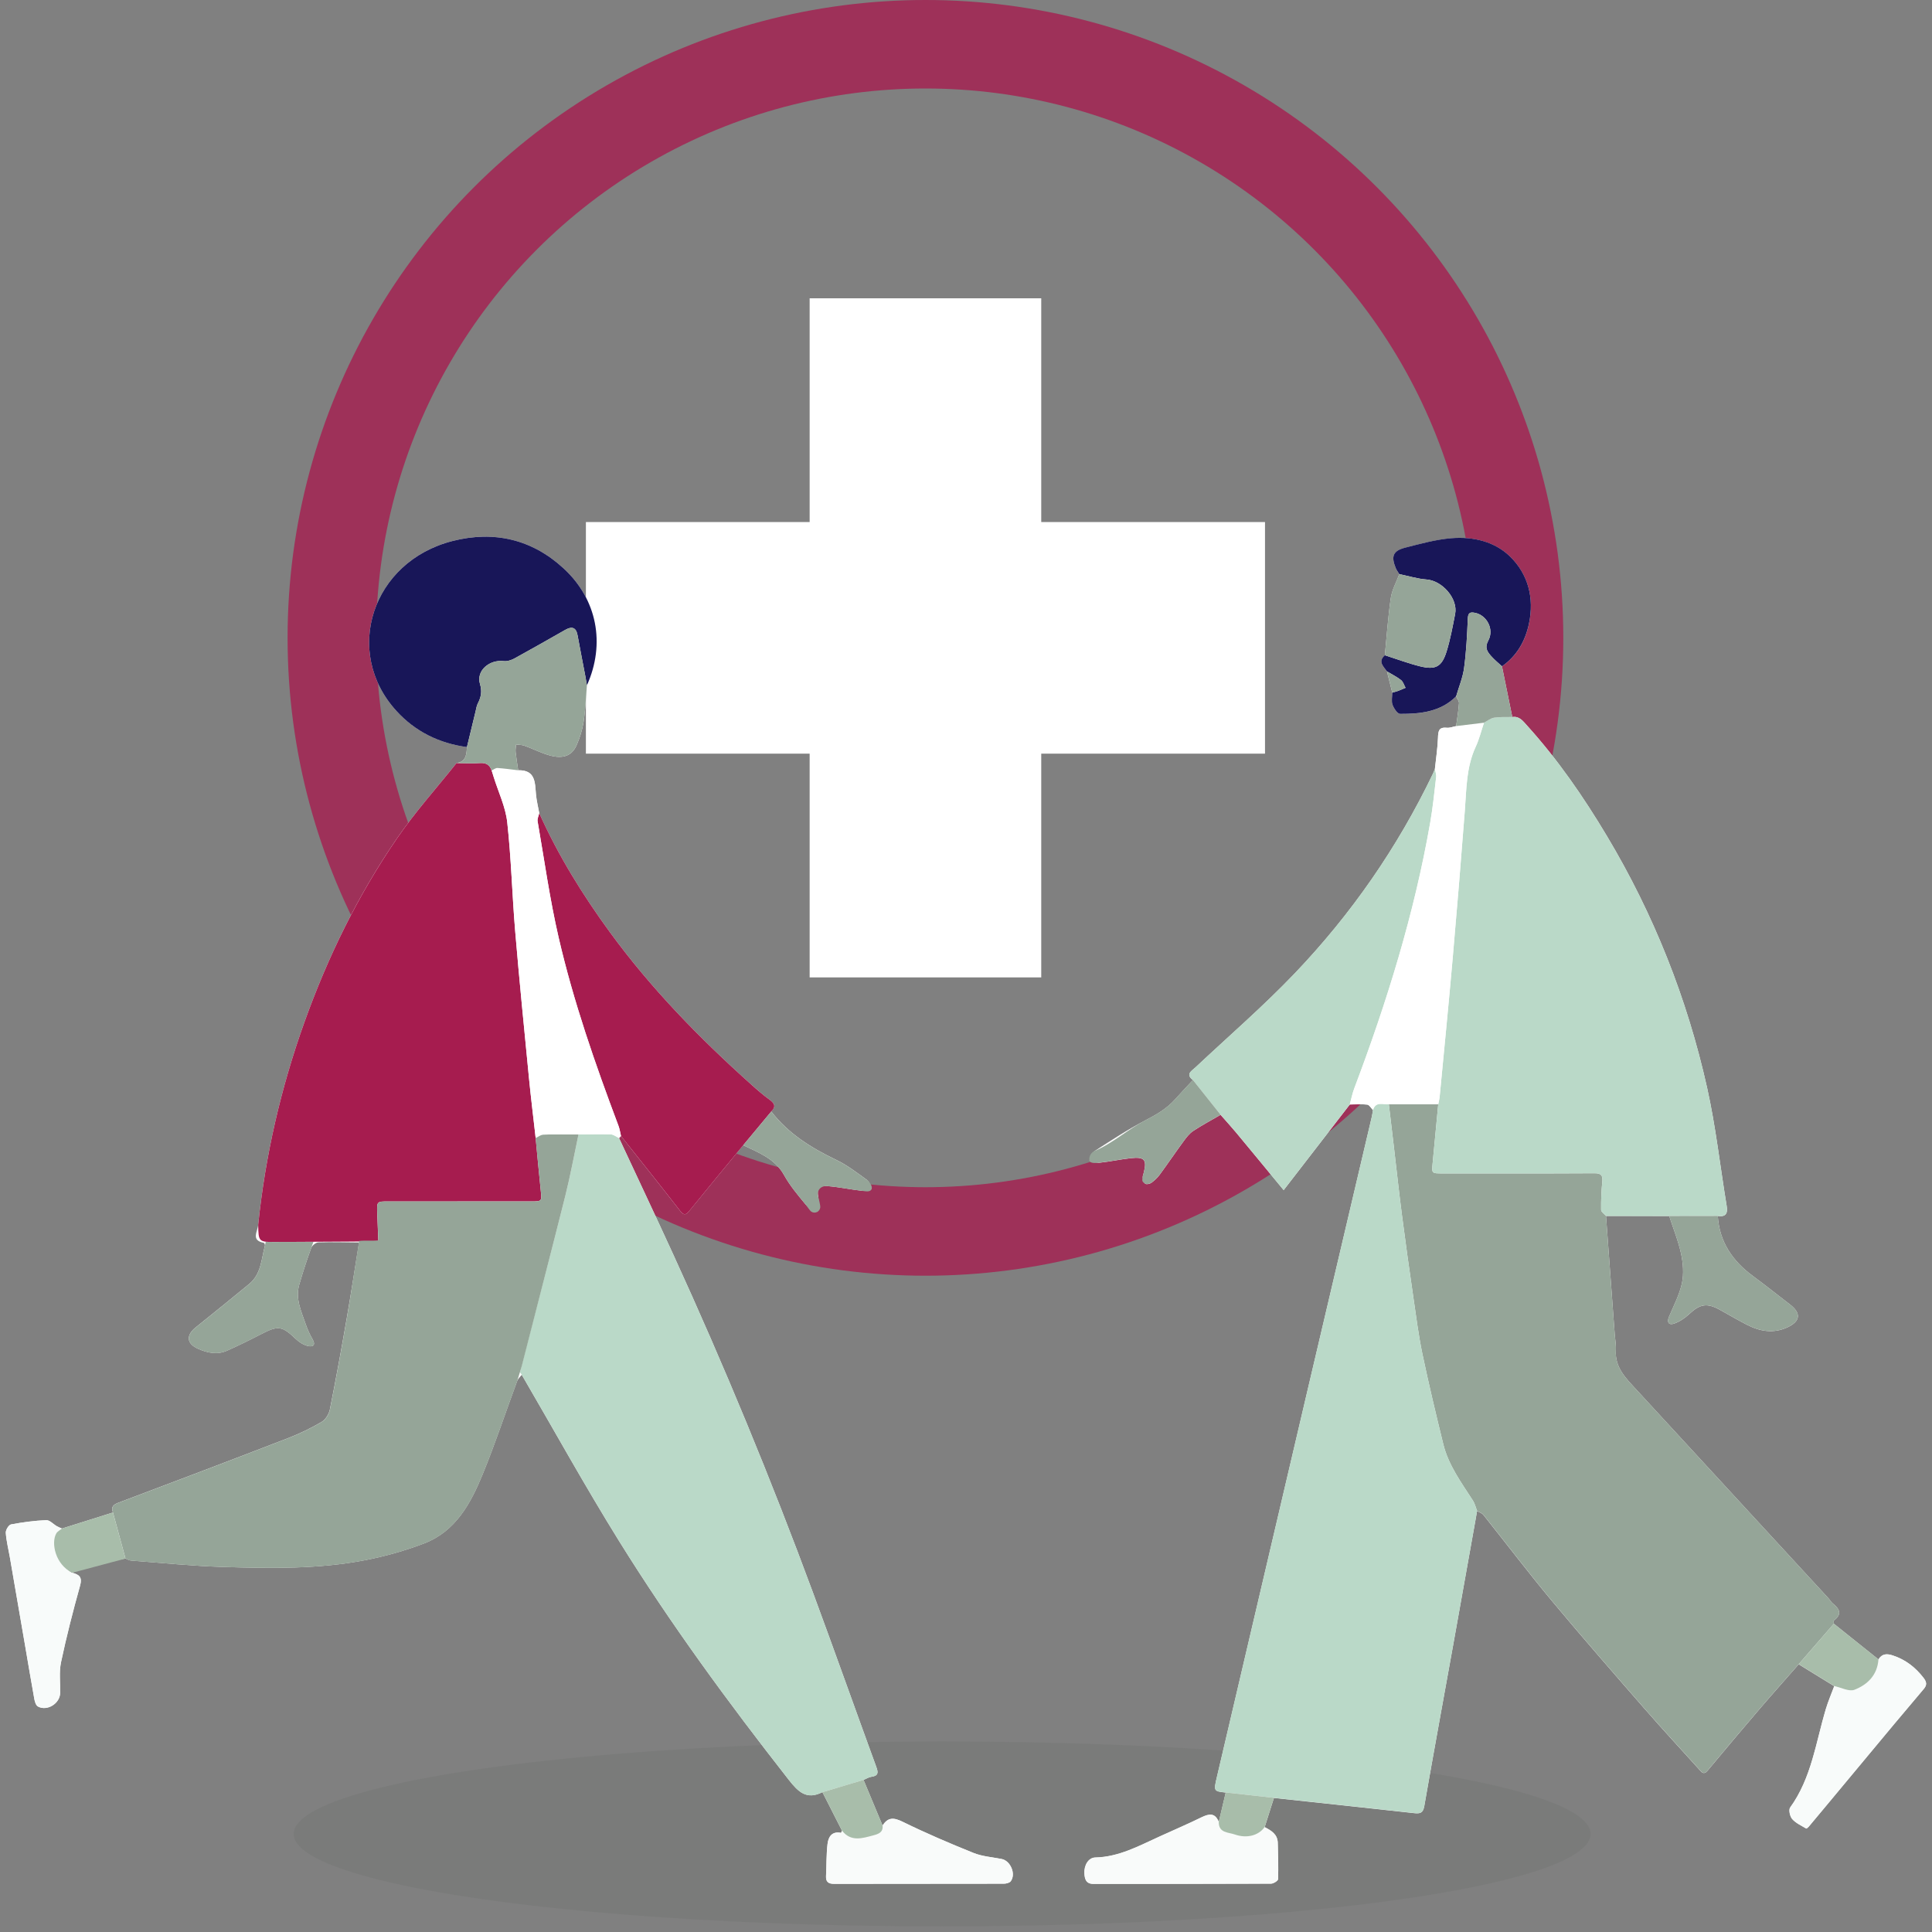 <svg width="262" height="262" viewBox="0 0 262 262" fill="none" xmlns="http://www.w3.org/2000/svg">
<rect x="0" y="0" width="262" height="262" fill="#808080" stroke="none"/>
<ellipse cx="127.762" cy="248.7" rx="87.937" ry="12.543" fill="#4E594A" fill-opacity="0.1"/>
<circle cx="125.5" cy="86.5" r="80.5" stroke="#A61C4F" stroke-opacity="0.79" stroke-width="12"/>
<rect x="109.797" y="40.453" width="31.407" height="92.094" fill="white"/>
<rect x="171.548" y="70.796" width="31.407" height="92.094" transform="rotate(90 171.548 70.796)" fill="white"/>
<g clip-path="url(#clip0_1932_11985)">
<path d="M119.69 247.572C118.828 245.505 117.966 243.441 117.104 241.374C117.467 241.225 117.815 241 118.192 240.947C119.116 240.817 119.118 240.385 118.84 239.627C115.979 231.792 113.189 223.93 110.297 216.105C104.553 200.56 98.228 185.25 91.329 170.181C88.902 164.883 86.41 159.614 83.948 154.331C84.037 154.237 84.125 154.146 84.212 154.052C86.883 157.425 89.577 160.783 92.215 164.182C92.752 164.876 93.014 164.787 93.513 164.168C95.916 161.194 98.36 158.253 100.789 155.301C102.882 156.316 105.083 157.106 106.331 159.36C107.116 160.776 108.182 162.051 109.224 163.306C109.613 163.774 110.287 164.007 110.832 164.345C110.887 163.688 111.077 163.006 110.971 162.375C110.765 161.155 110.933 160.754 112.164 160.843C113.746 160.961 115.309 161.306 116.888 161.482C117.311 161.53 117.762 161.314 118.201 161.218C118.005 160.812 117.913 160.26 117.592 160.029C116.235 159.052 114.894 158.003 113.398 157.288C110.016 155.67 106.912 153.738 104.591 150.725C105.215 150.113 105.095 149.655 104.392 149.151C103.521 148.527 102.709 147.811 101.907 147.096C94.85 140.783 88.266 134.033 82.673 126.366C78.979 121.304 75.693 115.994 73.122 110.264C72.971 109.419 72.759 108.582 72.68 107.729C72.534 106.133 72.642 104.4 70.273 104.453C70.153 103.63 70.011 102.809 69.922 101.98C69.886 101.649 69.963 101.306 69.989 100.968C70.366 101.016 70.767 100.996 71.118 101.124C72.272 101.544 73.381 102.12 74.56 102.446C76.358 102.943 77.56 102.489 78.182 101.08C78.628 100.075 78.972 98.987 79.14 97.902C79.392 96.263 79.452 94.592 79.593 92.933C82.126 87.295 80.978 81.258 76.418 77.064C72.116 73.111 66.972 71.942 61.384 73.361C50.428 76.145 46.473 88.425 53.76 96.412C56.319 99.215 59.56 100.799 63.321 101.311C63.268 102.305 63.211 103.296 61.907 103.478C59.202 106.872 56.288 110.125 53.835 113.692C48.523 121.421 44.437 129.804 41.271 138.639C38.083 147.545 35.983 156.688 35.011 166.09C34.948 167.005 33.974 168.208 35.784 168.546C35.856 168.56 35.954 168.827 35.923 168.944C35.433 170.764 35.424 172.788 33.782 174.129C31.377 176.093 28.979 178.066 26.549 180.001C25.205 181.071 25.291 182.214 26.854 182.908C28.126 183.472 29.461 183.757 30.791 183.164C32.351 182.468 33.887 181.712 35.404 180.927C37.74 179.72 38.249 179.799 40.128 181.592C40.568 182.01 41.148 182.38 41.727 182.524C42.351 182.68 42.889 182.488 42.38 181.609C42.003 180.958 41.691 180.255 41.446 179.542C40.853 177.824 40.032 176.114 40.577 174.225C41.062 172.543 41.605 170.872 42.207 169.23C42.33 168.894 42.838 168.491 43.182 168.481C45.016 168.424 46.854 168.481 48.691 168.496C48.131 171.947 47.606 175.406 47.008 178.851C46.293 182.958 45.548 187.063 44.73 191.151C44.605 191.772 44.139 192.521 43.611 192.831C42.173 193.673 40.654 194.41 39.099 195.013C31.446 197.97 23.772 200.877 16.093 203.769C15.373 204.041 15.018 204.338 15.315 205.111C13.009 205.836 10.699 206.561 8.393 207.288C8.162 207.18 7.922 207.089 7.701 206.962C7.219 206.684 6.734 206.127 6.268 206.146C4.672 206.215 3.071 206.427 1.499 206.724C1.184 206.784 0.757 207.478 0.783 207.853C0.855 208.95 1.136 210.035 1.326 211.124C2.008 215.061 2.687 219 3.364 222.937C3.793 225.433 4.206 227.93 4.658 230.421C4.722 230.779 4.876 231.273 5.145 231.417C6.398 232.094 8.129 231.004 8.157 229.579C8.186 228.186 7.992 226.749 8.275 225.409C9.014 221.921 9.9 218.46 10.858 215.025C11.18 213.868 10.757 213.539 9.799 213.28C9.456 213.186 9.19 212.821 8.887 212.579C11.597 212.171 14.305 211.763 17.015 211.355C17.265 211.448 17.509 211.609 17.766 211.628C21.936 211.938 26.103 212.368 30.277 212.495C36.732 212.689 43.213 212.805 49.591 211.561C52.265 211.04 54.929 210.289 57.476 209.319C61.787 207.682 63.828 203.885 65.448 199.938C67.154 195.783 68.564 191.508 70.126 187.296C70.246 186.974 70.541 186.719 70.757 186.436C75.131 193.94 79.337 201.547 83.916 208.923C90.918 220.198 98.763 230.894 106.951 241.345C108.264 243.023 109.387 244.115 111.528 243.035C112.414 244.778 113.3 246.523 114.188 248.266C114.138 248.367 114.07 248.563 114.041 248.556C112.796 248.304 112.328 249.118 112.217 250.078C112.054 251.513 112.088 252.971 112.016 254.418C111.977 255.198 112.335 255.469 113.093 255.469C120.77 255.455 128.444 255.465 136.12 255.448C136.442 255.448 136.896 255.34 137.064 255.116C137.798 254.135 137.033 252.339 135.84 252.102C134.56 251.847 133.211 251.758 132.021 251.281C128.768 249.975 125.542 248.59 122.397 247.049C121.18 246.453 120.405 246.425 119.682 247.572H119.69ZM248.747 228.647C248.361 229.691 247.917 230.716 247.597 231.78C246.241 236.317 245.658 241.124 242.763 245.121C242.537 245.433 242.732 246.331 243.041 246.681C243.534 247.238 244.282 247.572 244.94 247.97C244.988 247.999 245.199 247.817 245.298 247.699C246.116 246.727 246.928 245.75 247.741 244.773C250.764 241.141 253.781 237.507 256.808 233.878C258.157 232.262 259.52 230.659 260.876 229.048C261.304 228.539 261.325 228.148 260.855 227.538C259.746 226.103 258.421 225.073 256.69 224.499C255.857 224.223 255.226 224.255 254.739 225.032C252.722 223.419 250.706 221.808 248.687 220.195C248.687 220.044 248.627 219.807 248.702 219.751C249.839 218.897 249.463 218.174 248.55 217.452C248.306 217.257 248.152 216.955 247.936 216.72C239.261 207.298 230.579 197.879 221.911 188.453C220.514 186.933 218.985 185.478 219.126 183.124C219.172 182.375 219.023 181.616 218.968 180.862C218.577 175.541 218.185 170.219 217.792 164.897C220.648 164.897 223.505 164.902 226.361 164.905C226.913 166.609 227.602 168.287 227.974 170.029C228.248 171.311 228.363 172.735 228.094 173.997C227.758 175.567 226.978 177.051 226.342 178.548C226.015 179.314 226.306 179.732 227.007 179.499C227.751 179.252 228.469 178.765 229.049 178.224C230.571 176.806 231.493 176.647 233.32 177.672C234.501 178.335 235.675 179.017 236.88 179.638C238.656 180.553 240.485 180.884 242.393 180.001C244.158 179.185 244.285 178.085 242.744 176.904C241.068 175.62 239.422 174.297 237.72 173.047C234.95 171.009 233.171 168.416 232.95 164.9C234.057 165.061 234.323 164.545 234.155 163.529C233.269 158.179 232.677 152.766 231.496 147.48C228.797 135.404 224.275 124.009 217.912 113.368C214.731 108.049 211.227 102.965 207.055 98.361C206.524 97.775 206.039 97.088 205.084 97.24C204.618 94.95 204.15 92.66 203.684 90.37C205.72 88.939 206.86 86.916 207.352 84.544C208.068 81.109 207.251 77.909 204.803 75.499C202.691 73.421 199.745 72.751 196.803 72.996C194.719 73.168 192.655 73.74 190.614 74.261C188.908 74.698 188.617 75.42 189.277 77.045C189.395 77.336 189.597 77.59 189.76 77.864C189.364 78.937 188.771 79.981 188.608 81.087C188.231 83.663 188.058 86.27 187.803 88.865C186.807 89.736 187.616 90.374 188.087 91.059C188.327 92.016 188.567 92.974 188.807 93.932C188.807 94.486 188.665 95.091 188.84 95.581C189.016 96.071 189.508 96.812 189.865 96.812C192.628 96.824 195.348 96.544 197.467 94.434C197.604 94.746 197.878 95.07 197.856 95.372C197.782 96.409 197.604 97.439 197.467 98.471C197.043 98.553 196.606 98.735 196.193 98.694C195.081 98.584 195.041 99.196 195.007 100.06C194.954 101.467 194.738 102.866 194.589 104.27C194.501 104.491 194.421 104.717 194.318 104.933C189.513 114.947 183.24 123.98 175.588 131.995C171.322 136.462 166.625 140.517 162.117 144.751C161.589 145.248 160.734 145.661 161.773 146.465C160.965 147.338 160.141 148.2 159.349 149.088C158.216 150.361 156.802 151.167 155.292 151.95C152.928 153.174 150.688 154.648 148.444 156.09C148.084 156.321 147.969 156.93 147.738 157.367C148.202 157.48 148.679 157.725 149.126 157.677C150.552 157.526 151.961 157.214 153.384 157.058C155.204 156.858 155.552 157.298 155.103 159.033C155.043 159.264 154.935 159.511 154.971 159.729C155.019 160.022 155.117 160.413 155.326 160.538C155.516 160.651 155.945 160.543 156.161 160.385C156.574 160.082 156.965 159.715 157.268 159.304C158.375 157.797 159.423 156.246 160.53 154.739C160.9 154.235 161.305 153.707 161.814 153.371C163.012 152.583 164.282 151.906 165.523 151.184C166.229 151.988 166.954 152.778 167.64 153.601C169.75 156.138 171.846 158.69 174.078 161.395C177.122 157.456 180.086 153.62 183.048 149.787C183.838 149.78 184.635 149.705 185.41 149.804C185.696 149.84 185.931 150.281 186.19 150.538C186.135 150.853 186.097 151.169 186.025 151.479C183.207 163.474 180.381 175.469 177.568 187.464C173.387 205.284 169.212 223.107 165.038 240.928C164.572 242.913 164.58 242.915 166.221 243.093C165.907 244.425 165.593 245.757 165.278 247.09C164.791 245.825 163.975 245.954 162.952 246.451C161.089 247.358 159.186 248.182 157.297 249.039C154.479 250.316 151.749 251.835 148.523 251.907C147.623 251.926 146.997 252.934 147.057 254.046C147.097 254.812 147.263 255.481 148.262 255.481C156.296 255.477 164.332 255.486 172.366 255.45C172.7 255.45 173.315 255.061 173.322 254.838C173.377 253.196 173.327 251.547 173.279 249.903C173.245 248.748 172.39 248.244 171.5 247.788L172.758 243.823C179.1 244.507 185.444 245.181 191.783 245.885C192.585 245.973 192.983 245.868 193.147 244.932C194.419 237.637 195.758 230.352 197.069 223.064C198.084 217.421 199.085 211.775 200.093 206.129C200.163 205.723 200.235 205.32 200.305 204.914C200.593 205.08 200.962 205.183 201.154 205.426C204.263 209.317 207.275 213.289 210.463 217.113C214.57 222.041 218.795 226.876 223.01 231.713C225.446 234.507 227.965 237.229 230.449 239.982C230.775 240.344 231.056 240.736 231.565 240.124C233.857 237.368 236.167 234.622 238.497 231.897C240.283 229.811 242.112 227.761 243.922 225.697C245.528 226.686 247.137 227.673 248.742 228.662L248.747 228.647Z" fill="#FDFDFD"/>
<path d="M243.924 225.683C242.115 227.747 240.285 229.797 238.5 231.883C236.169 234.607 233.86 237.351 231.567 240.109C231.058 240.721 230.777 240.332 230.451 239.968C227.969 237.214 225.449 234.492 223.012 231.698C218.795 226.861 214.572 222.027 210.465 217.099C207.278 213.275 204.267 209.302 201.157 205.411C200.962 205.169 200.592 205.068 200.307 204.9C200.124 204.43 200.014 203.913 199.745 203.496C198.175 201.055 196.423 198.7 195.72 195.822C194.731 191.782 193.761 187.735 192.906 183.666C192.371 181.107 192.04 178.505 191.663 175.915C191.132 172.269 190.616 168.62 190.144 164.967C189.735 161.825 189.395 158.673 189.025 155.526C188.797 153.599 188.569 151.674 188.341 149.748C190.573 149.751 192.808 149.753 195.04 149.756C194.788 152.406 194.543 155.058 194.284 157.708C194.145 159.124 194.135 159.127 195.633 159.127C202.489 159.127 209.344 159.144 216.2 159.105C217.124 159.1 217.374 159.376 217.287 160.265C217.162 161.53 217.112 162.807 217.129 164.079C217.134 164.355 217.561 164.626 217.794 164.9C218.185 170.221 218.576 175.543 218.97 180.865C219.025 181.619 219.174 182.379 219.128 183.126C218.987 185.478 220.516 186.935 221.913 188.455C230.583 197.884 239.263 207.3 247.938 216.722C248.154 216.957 248.308 217.26 248.552 217.454C249.465 218.177 249.841 218.897 248.704 219.754C248.629 219.809 248.689 220.047 248.689 220.198C247.103 222.027 245.514 223.856 243.924 225.683Z" fill="#95A598"/>
<path d="M188.341 149.748C188.569 151.674 188.799 153.601 189.025 155.526C189.397 158.673 189.736 161.825 190.144 164.967C190.619 168.62 191.133 172.269 191.663 175.915C192.04 178.505 192.371 181.107 192.907 183.666C193.759 187.737 194.731 191.782 195.72 195.822C196.423 198.7 198.175 201.055 199.745 203.496C200.012 203.911 200.122 204.43 200.307 204.9C200.237 205.306 200.165 205.709 200.096 206.115C199.088 211.76 198.084 217.406 197.071 223.049C195.761 230.337 194.421 237.622 193.149 244.917C192.986 245.853 192.587 245.959 191.786 245.87C185.446 245.164 179.102 244.49 172.76 243.806C170.58 243.563 168.401 243.321 166.221 243.078C164.579 242.901 164.572 242.898 165.038 240.913C169.212 223.09 173.389 205.27 177.568 187.449C180.384 175.454 183.207 163.46 186.025 151.465C186.097 151.155 186.137 150.838 186.19 150.524C186.565 149.316 187.554 149.808 188.341 149.748Z" fill="#BAD9C8"/>
<path d="M83.947 154.333C86.41 159.617 88.902 164.883 91.329 170.183C98.23 185.253 104.552 200.563 110.297 216.108C113.187 223.933 115.978 231.794 118.84 239.629C119.116 240.385 119.113 240.82 118.191 240.949C117.817 241.002 117.466 241.23 117.104 241.377C115.249 241.931 113.391 242.486 111.535 243.042C109.394 244.123 108.271 243.028 106.958 241.353C98.77 230.901 90.925 220.205 83.923 208.93C79.343 201.554 75.138 193.947 70.764 186.443L70.515 186.083C72.476 178.388 74.718 169.919 76.65 162.216C77.344 159.451 77.855 156.638 78.45 153.848C79.915 153.836 81.381 153.791 82.846 153.839C83.22 153.851 83.582 154.163 83.952 154.336L83.947 154.333Z" fill="#BAD9C8"/>
<path d="M217.794 164.9C217.561 164.626 217.131 164.355 217.129 164.079C217.11 162.809 217.163 161.53 217.287 160.265C217.374 159.379 217.127 159.1 216.2 159.105C209.344 159.144 202.489 159.127 195.633 159.127C194.136 159.127 194.145 159.127 194.284 157.708C194.544 155.058 194.788 152.406 195.041 149.756C195.108 149.405 195.201 149.06 195.235 148.707C195.828 142.487 196.445 136.268 196.992 130.044C197.583 123.342 198.13 116.635 198.646 109.926C198.872 106.995 198.838 104.04 200.117 101.28C200.6 100.238 200.876 99.102 201.246 98.008C201.699 97.77 202.131 97.403 202.609 97.329C203.418 97.201 204.256 97.257 205.081 97.235C206.037 97.086 206.522 97.773 207.052 98.358C211.224 102.96 214.729 108.044 217.909 113.366C224.273 124.009 228.795 135.404 231.493 147.478C232.674 152.761 233.267 158.176 234.153 163.527C234.321 164.542 234.054 165.058 232.948 164.897C230.754 164.9 228.557 164.902 226.363 164.907C223.507 164.907 220.65 164.902 217.794 164.9Z" fill="#BAD9C8"/>
<path d="M35.013 166.095C35.985 156.69 38.085 147.547 41.273 138.642C44.437 129.806 48.525 121.424 53.837 113.694C56.287 110.125 59.204 106.875 61.909 103.481C62.97 103.486 64.038 103.553 65.094 103.476C65.932 103.416 66.407 103.735 66.672 104.482C66.763 104.777 66.856 105.075 66.948 105.37C67.584 107.413 68.556 109.419 68.786 111.508C69.329 116.412 69.449 121.364 69.864 126.285C70.423 132.912 71.084 139.53 71.729 146.148C71.996 148.877 72.337 151.599 72.641 154.324C72.869 156.7 73.083 159.081 73.33 161.455C73.481 162.91 73.493 162.922 72.032 162.924C65.567 162.924 59.101 162.924 52.636 162.927C51.105 162.927 51.1 162.927 51.155 164.504C51.199 165.737 51.254 167.089 51.304 168.323C46.698 168.4 42.089 168.38 37.483 168.426C35.058 168.45 35.058 168.404 35.013 166.093V166.095Z" fill="#A61C4F"/>
<path d="M70.134 187.303C68.571 191.518 67.162 195.793 65.455 199.946C63.835 203.892 61.795 207.687 57.483 209.326C54.937 210.294 52.272 211.045 49.598 211.568C43.22 212.812 36.739 212.697 30.285 212.502C26.108 212.375 21.943 211.945 17.774 211.636C17.517 211.616 17.272 211.456 17.022 211.362C16.456 209.281 15.889 207.197 15.323 205.116C15.028 204.346 15.383 204.046 16.103 203.774C23.782 200.884 31.454 197.975 39.108 195.018C40.664 194.418 42.183 193.678 43.621 192.836C44.152 192.526 44.617 191.777 44.74 191.155C45.558 187.067 46.302 182.963 47.018 178.856C47.618 175.411 48.144 171.741 48.7 168.287C49.569 168.188 50.441 168.304 51.31 168.205C51.259 166.971 51.204 165.74 51.161 164.506C51.108 162.931 51.11 162.929 52.642 162.929C59.106 162.929 65.573 162.929 72.037 162.927C73.499 162.927 73.487 162.912 73.336 161.458C73.088 159.081 72.82 156.275 72.592 153.899C72.592 153.899 73.343 153.87 73.698 153.86C75.282 153.812 76.867 153.844 78.451 153.846C77.856 156.638 77.344 159.448 76.651 162.214C74.718 169.917 72.707 177.6 70.746 185.298L70.134 187.303Z" fill="#95A598"/>
<path d="M183.048 149.775C180.084 153.611 177.121 157.444 174.078 161.383C171.845 158.678 169.75 156.126 167.64 153.589C166.956 152.766 166.231 151.976 165.523 151.172C164.272 149.6 163.022 148.03 161.771 146.457C160.732 145.653 161.586 145.243 162.114 144.744C166.622 140.507 171.32 136.455 175.585 131.988C183.238 123.973 189.508 114.938 194.316 104.926C194.419 104.712 194.498 104.484 194.587 104.263C194.649 104.64 194.8 105.027 194.757 105.391C194.517 107.451 194.306 109.515 193.951 111.556C191.786 123.939 188.079 135.886 183.643 147.622C183.382 148.315 183.245 149.055 183.048 149.772V149.775Z" fill="#BAD9C8"/>
<path d="M73.124 110.269C75.695 116.001 78.981 121.308 82.675 126.371C88.268 134.038 94.853 140.79 101.91 147.101C102.711 147.819 103.523 148.531 104.394 149.156C105.097 149.66 105.215 150.116 104.593 150.73C103.326 152.254 102.058 153.779 100.791 155.303C98.362 158.255 95.918 161.196 93.516 164.17C93.016 164.787 92.754 164.876 92.217 164.184C89.579 160.785 86.888 157.427 84.214 154.055C84.103 153.596 84.041 153.119 83.876 152.679C80.726 144.309 77.778 135.865 75.76 127.149C74.557 121.952 73.82 116.645 72.906 111.38C72.846 111.032 73.045 110.639 73.124 110.267V110.269Z" fill="#A61C4F"/>
<path d="M63.321 101.313C59.56 100.802 56.317 99.218 53.761 96.414C46.471 88.428 50.426 76.145 61.384 73.363C66.972 71.944 72.116 73.111 76.418 77.067C80.979 81.26 82.126 87.297 79.594 92.936C79.526 92.547 79.466 92.158 79.392 91.769C79.034 89.894 78.667 88.022 78.322 86.145C78.117 85.034 77.522 84.926 76.639 85.427C74.356 86.724 72.076 88.029 69.771 89.29C69.342 89.525 68.782 89.712 68.314 89.654C66.353 89.417 64.558 90.965 65.088 92.741C65.403 93.79 65.232 94.551 64.79 95.413C64.63 95.725 64.586 96.1 64.5 96.448C64.104 98.07 63.713 99.693 63.321 101.316V101.313Z" fill="#181658"/>
<path d="M183.048 149.775C183.242 149.057 183.382 148.318 183.643 147.624C188.082 135.886 191.788 123.942 193.95 111.558C194.306 109.518 194.517 107.453 194.757 105.394C194.8 105.029 194.649 104.643 194.587 104.266C194.735 102.861 194.951 101.462 195.004 100.055C195.038 99.191 195.079 98.579 196.19 98.689C196.603 98.73 197.04 98.548 197.465 98.466C198.725 98.313 199.985 98.161 201.245 98.008C200.876 99.1 200.6 100.238 200.117 101.28C198.835 104.04 198.871 106.995 198.646 109.926C198.13 116.635 197.582 123.342 196.992 130.044C196.445 136.268 195.828 142.487 195.235 148.707C195.201 149.06 195.107 149.405 195.04 149.756C192.808 149.753 190.573 149.751 188.341 149.748C187.553 149.811 186.564 149.316 186.19 150.524C185.931 150.267 185.698 149.825 185.41 149.789C184.635 149.691 183.838 149.765 183.048 149.772V149.775Z" fill="white"/>
<path d="M73.125 110.269C73.046 110.641 72.846 111.035 72.906 111.383C73.821 116.647 74.558 121.952 75.76 127.151C77.777 135.867 80.724 144.312 83.876 152.682C84.042 153.121 84.104 153.599 84.215 154.057C84.126 154.148 84.037 154.242 83.951 154.336C83.583 154.163 83.218 153.851 82.844 153.839C81.382 153.791 79.915 153.839 78.449 153.848C76.865 153.846 75.278 153.812 73.696 153.863C73.341 153.875 72.995 154.168 72.645 154.331C72.337 151.604 71.996 148.882 71.732 146.153C71.087 139.535 70.424 132.917 69.867 126.289C69.452 121.369 69.332 116.419 68.79 111.512C68.559 109.424 67.587 107.417 66.951 105.375C66.86 105.079 66.766 104.782 66.675 104.486C66.939 104.369 67.21 104.138 67.467 104.155C68.408 104.213 69.342 104.352 70.28 104.462C72.649 104.41 72.541 106.143 72.688 107.739C72.767 108.591 72.978 109.429 73.129 110.274L73.125 110.269Z" fill="white"/>
<path d="M189.76 77.856C189.597 77.585 189.395 77.328 189.277 77.038C188.615 75.413 188.905 74.688 190.614 74.253C192.655 73.733 194.717 73.161 196.803 72.988C199.746 72.744 202.691 73.413 204.803 75.492C207.254 77.902 208.068 81.102 207.352 84.537C206.858 86.908 205.72 88.932 203.685 90.362C203.173 89.885 202.616 89.443 202.165 88.915C201.664 88.332 201.315 87.816 201.829 86.865C202.662 85.319 201.611 83.423 200.034 83.109C199.323 82.967 199.083 83.118 199.049 83.913C198.958 86.138 198.843 88.37 198.548 90.576C198.373 91.884 197.84 93.145 197.468 94.429C195.35 96.539 192.631 96.817 189.866 96.808C189.51 96.808 189.018 96.064 188.841 95.576C188.665 95.087 188.805 94.482 188.807 93.927C189.066 93.85 189.333 93.79 189.587 93.697C189.933 93.57 190.269 93.416 190.607 93.274C190.408 92.917 190.288 92.458 189.993 92.225C189.409 91.767 188.728 91.436 188.087 91.052C187.616 90.37 186.807 89.729 187.804 88.858C189.39 89.364 190.953 89.957 192.566 90.358C194.669 90.883 195.526 90.43 196.169 88.363C196.685 86.702 196.997 84.971 197.333 83.257C197.739 81.188 195.588 78.737 193.452 78.586C192.211 78.497 190.991 78.109 189.762 77.856H189.76Z" fill="#181658"/>
<path d="M171.498 247.771C172.389 248.227 173.243 248.731 173.277 249.886C173.325 251.53 173.375 253.179 173.32 254.821C173.313 255.044 172.698 255.433 172.365 255.433C164.33 255.467 156.294 255.457 148.26 255.465C147.261 255.465 147.096 254.795 147.055 254.029C146.995 252.92 147.621 251.912 148.521 251.89C151.745 251.821 154.477 250.299 157.295 249.022C159.184 248.165 161.087 247.342 162.95 246.434C163.973 245.937 164.787 245.81 165.276 247.073C165.257 248.587 166.58 248.465 167.461 248.775C169.11 249.353 170.696 248.904 171.498 247.769V247.771Z" fill="#F9FBFA"/>
<path d="M254.739 225.032C255.226 224.257 255.857 224.223 256.69 224.499C258.421 225.073 259.746 226.103 260.855 227.538C261.325 228.148 261.304 228.539 260.876 229.048C259.52 230.659 258.157 232.262 256.808 233.878C253.781 237.507 250.763 241.141 247.741 244.773C246.928 245.75 246.119 246.729 245.298 247.699C245.199 247.814 244.988 247.999 244.94 247.97C244.282 247.572 243.533 247.238 243.041 246.681C242.732 246.331 242.537 245.433 242.763 245.121C245.655 241.124 246.241 236.317 247.597 231.78C247.917 230.716 248.361 229.689 248.747 228.647C249.671 228.842 250.751 229.435 251.488 229.149C253.262 228.46 254.597 227.145 254.739 225.032Z" fill="#F8FBFA"/>
<path d="M8.89 212.586C9.192 212.829 9.461 213.193 9.802 213.287C10.76 213.546 11.182 213.878 10.861 215.032C9.903 218.467 9.017 221.929 8.278 225.416C7.995 226.753 8.189 228.194 8.16 229.586C8.131 231.014 6.401 232.104 5.148 231.424C4.879 231.28 4.725 230.786 4.66 230.428C4.209 227.937 3.796 225.438 3.367 222.944C2.69 219.005 2.01 215.068 1.329 211.132C1.139 210.042 0.858 208.957 0.786 207.86C0.762 207.485 1.189 206.789 1.501 206.732C3.074 206.434 4.672 206.223 6.271 206.153C6.734 206.134 7.219 206.691 7.704 206.969C7.925 207.096 8.165 207.188 8.395 207.296C8.136 207.514 7.788 207.682 7.632 207.958C6.907 209.242 7.601 211.705 8.89 212.591V212.586Z" fill="#F8FBFA"/>
<path d="M119.689 247.572C120.412 246.425 121.189 246.453 122.404 247.049C125.549 248.59 128.777 249.975 132.027 251.281C133.218 251.758 134.567 251.847 135.846 252.102C137.039 252.339 137.803 254.135 137.071 255.116C136.902 255.342 136.449 255.448 136.127 255.448C128.451 255.464 120.777 255.457 113.1 255.469C112.342 255.469 111.984 255.198 112.022 254.418C112.094 252.97 112.061 251.513 112.224 250.078C112.334 249.118 112.8 248.304 114.048 248.556C114.077 248.561 114.144 248.367 114.195 248.266C115.414 249.804 116.946 249.283 118.443 248.887C119.113 248.71 119.78 248.484 119.689 247.567V247.572Z" fill="#F9FBFA"/>
<path d="M70.275 104.458C69.339 104.35 68.403 104.21 67.462 104.15C67.205 104.134 66.934 104.364 66.67 104.482C66.406 103.735 65.93 103.416 65.093 103.476C64.036 103.553 62.968 103.485 61.907 103.481C63.211 103.298 63.268 102.307 63.321 101.313C63.715 99.691 64.106 98.068 64.5 96.445C64.584 96.097 64.629 95.723 64.79 95.41C65.232 94.549 65.402 93.79 65.088 92.739C64.555 90.963 66.35 89.414 68.314 89.652C68.782 89.71 69.341 89.522 69.771 89.287C72.075 88.029 74.353 86.721 76.638 85.425C77.524 84.923 78.117 85.031 78.321 86.143C78.667 88.02 79.037 89.892 79.392 91.767C79.466 92.153 79.526 92.544 79.593 92.933C79.452 94.592 79.392 96.263 79.14 97.902C78.972 98.987 78.628 100.075 78.182 101.08C77.558 102.487 76.358 102.943 74.56 102.446C73.381 102.12 72.275 101.546 71.118 101.123C70.769 100.996 70.369 101.015 69.989 100.967C69.963 101.306 69.886 101.649 69.922 101.98C70.011 102.809 70.153 103.63 70.273 104.453L70.275 104.458Z" fill="#95A598"/>
<path d="M226.364 164.905C228.56 164.902 230.754 164.9 232.948 164.895C233.169 168.412 234.948 171.004 237.718 173.042C239.417 174.292 241.066 175.615 242.742 176.899C244.283 178.08 244.158 179.18 242.391 179.996C240.483 180.879 238.654 180.548 236.877 179.633C235.672 179.014 234.501 178.332 233.318 177.667C231.491 176.642 230.569 176.801 229.047 178.22C228.466 178.762 227.749 179.247 227.005 179.494C226.304 179.727 226.013 179.309 226.34 178.544C226.978 177.046 227.758 175.562 228.092 173.992C228.361 172.73 228.248 171.306 227.972 170.025C227.6 168.282 226.911 166.604 226.359 164.9L226.364 164.905Z" fill="#95A598"/>
<path d="M189.76 77.856C190.989 78.111 192.208 78.497 193.449 78.586C195.588 78.74 197.736 81.188 197.33 83.257C196.994 84.971 196.685 86.7 196.166 88.363C195.523 90.427 194.666 90.881 192.563 90.358C190.95 89.954 189.387 89.364 187.801 88.857C188.055 86.263 188.226 83.656 188.605 81.08C188.768 79.974 189.359 78.929 189.757 77.856H189.76Z" fill="#95A598"/>
<path d="M161.773 146.457C163.024 148.03 164.275 149.6 165.525 151.172C164.284 151.894 163.014 152.571 161.817 153.359C161.308 153.695 160.902 154.223 160.532 154.727C159.426 156.234 158.377 157.785 157.27 159.292C156.968 159.705 156.577 160.07 156.164 160.373C155.948 160.531 155.525 160.627 155.328 160.526C154.829 160.274 154.896 160.061 154.93 159.765C154.966 159.446 155.045 159.252 155.105 159.021C155.554 157.286 155.206 156.846 153.386 157.046C151.961 157.202 150.554 157.514 149.128 157.665C148.682 157.713 147.796 157.828 147.741 157.355C147.645 156.902 147.918 156.302 148.446 156.078C150.907 155.046 152.93 153.162 155.295 151.938C156.805 151.157 158.218 150.349 159.351 149.076C160.144 148.188 160.967 147.326 161.776 146.453L161.773 146.457Z" fill="#95A598"/>
<path d="M100.789 155.305C102.056 153.781 103.324 152.257 104.591 150.733C106.912 153.745 110.016 155.677 113.398 157.295C114.894 158.011 116.238 159.06 117.592 160.037C117.914 160.269 118.005 160.821 118.202 161.225C117.762 161.318 117.311 161.534 116.889 161.489C115.314 161.314 113.754 160.968 112.177 160.85C111.312 160.785 110.748 161.412 110.948 162.254C111.02 162.555 111.267 163.421 111.236 163.74C111.178 164.316 110.535 164.628 110.04 164.326C109.824 164.194 109.378 163.496 109.224 163.311C108.182 162.055 107.117 160.781 106.332 159.364C105.083 157.11 102.88 156.321 100.789 155.305Z" fill="#95A598"/>
<path d="M197.468 94.431C197.84 93.149 198.373 91.887 198.548 90.579C198.843 88.375 198.958 86.14 199.05 83.915C199.081 83.123 199.323 82.969 200.034 83.111C201.611 83.425 202.662 85.322 201.829 86.868C201.318 87.818 201.664 88.334 202.165 88.917C202.619 89.445 203.176 89.885 203.685 90.365C204.15 92.655 204.619 94.945 205.084 97.235C204.259 97.256 203.421 97.199 202.612 97.326C202.134 97.403 201.702 97.77 201.248 98.005C199.988 98.159 198.728 98.31 197.468 98.464C197.605 97.432 197.782 96.402 197.857 95.365C197.878 95.062 197.607 94.741 197.468 94.426V94.431Z" fill="#95A598"/>
<path d="M254.738 225.032C254.597 227.145 253.262 228.46 251.488 229.149C250.751 229.435 249.671 228.842 248.747 228.647C247.141 227.658 245.533 226.672 243.927 225.683C245.513 223.854 247.103 222.024 248.689 220.195C250.706 221.806 252.722 223.419 254.738 225.032Z" fill="#A8BDAA"/>
<path d="M9.802 213.287C7.49 212.161 6.904 209.238 7.629 207.953C7.785 207.677 8.133 207.509 8.393 207.291C10.7 206.566 13.009 205.841 15.316 205.114C15.882 207.195 16.448 209.278 17.015 211.359C14.473 212.039 11.919 212.718 9.799 213.285L9.802 213.287Z" fill="#A8BDAA"/>
<path d="M119.69 247.572C119.784 248.489 119.114 248.715 118.444 248.892C116.947 249.288 115.415 249.807 114.196 248.27C113.31 246.528 112.424 244.783 111.536 243.04C113.392 242.485 115.25 241.931 117.105 241.374C117.967 243.441 118.829 245.505 119.69 247.572Z" fill="#A8BDAA"/>
<path d="M171.497 247.771C170.693 248.904 169.109 249.355 167.46 248.777C166.577 248.467 165.256 248.59 165.276 247.075C165.59 245.743 165.905 244.411 166.219 243.078C168.399 243.321 170.578 243.563 172.758 243.806C172.338 245.128 171.918 246.451 171.5 247.771H171.497Z" fill="#A8BDAA"/>
<path d="M188.089 91.051C188.73 91.436 189.411 91.767 189.995 92.225C190.292 92.458 190.41 92.916 190.609 93.274C190.268 93.416 189.935 93.569 189.589 93.697C189.335 93.79 189.071 93.853 188.809 93.927C188.569 92.969 188.329 92.012 188.089 91.054V91.051Z" fill="#95A598"/>
<path d="M37.483 168.428C37.049 168.433 36.694 168.433 36.401 168.421H36.031C35.998 168.632 35.945 168.884 35.925 168.949C35.436 170.769 35.426 172.792 33.784 174.134C31.379 176.098 28.981 178.071 26.552 180.005C25.208 181.076 25.294 182.219 26.857 182.912C28.129 183.476 29.464 183.762 30.794 183.169C32.354 182.473 33.89 181.717 35.407 180.932C37.743 179.725 38.252 179.804 40.131 181.597C40.57 182.015 41.151 182.384 41.73 182.528C42.354 182.684 42.892 182.492 42.383 181.614C42.006 180.963 41.694 180.26 41.449 179.547C40.856 177.828 40.035 176.119 40.58 174.23C41.065 172.547 41.607 170.877 42.21 169.235C42.265 169.084 42.371 168.745 42.498 168.421H38.064C37.87 168.421 37.675 168.426 37.481 168.428H37.483Z" fill="#95A598"/>
<path d="M117.594 160.034C117.916 160.267 118.34 160.865 118.204 161.222C118.021 161.741 117.313 161.532 116.891 161.486" fill="#95A598"/>
</g>
<defs>
<clipPath id="clip0_1932_11985">
<rect width="262" height="184" fill="white" transform="translate(0 72)"/>
</clipPath>
</defs>
</svg>
